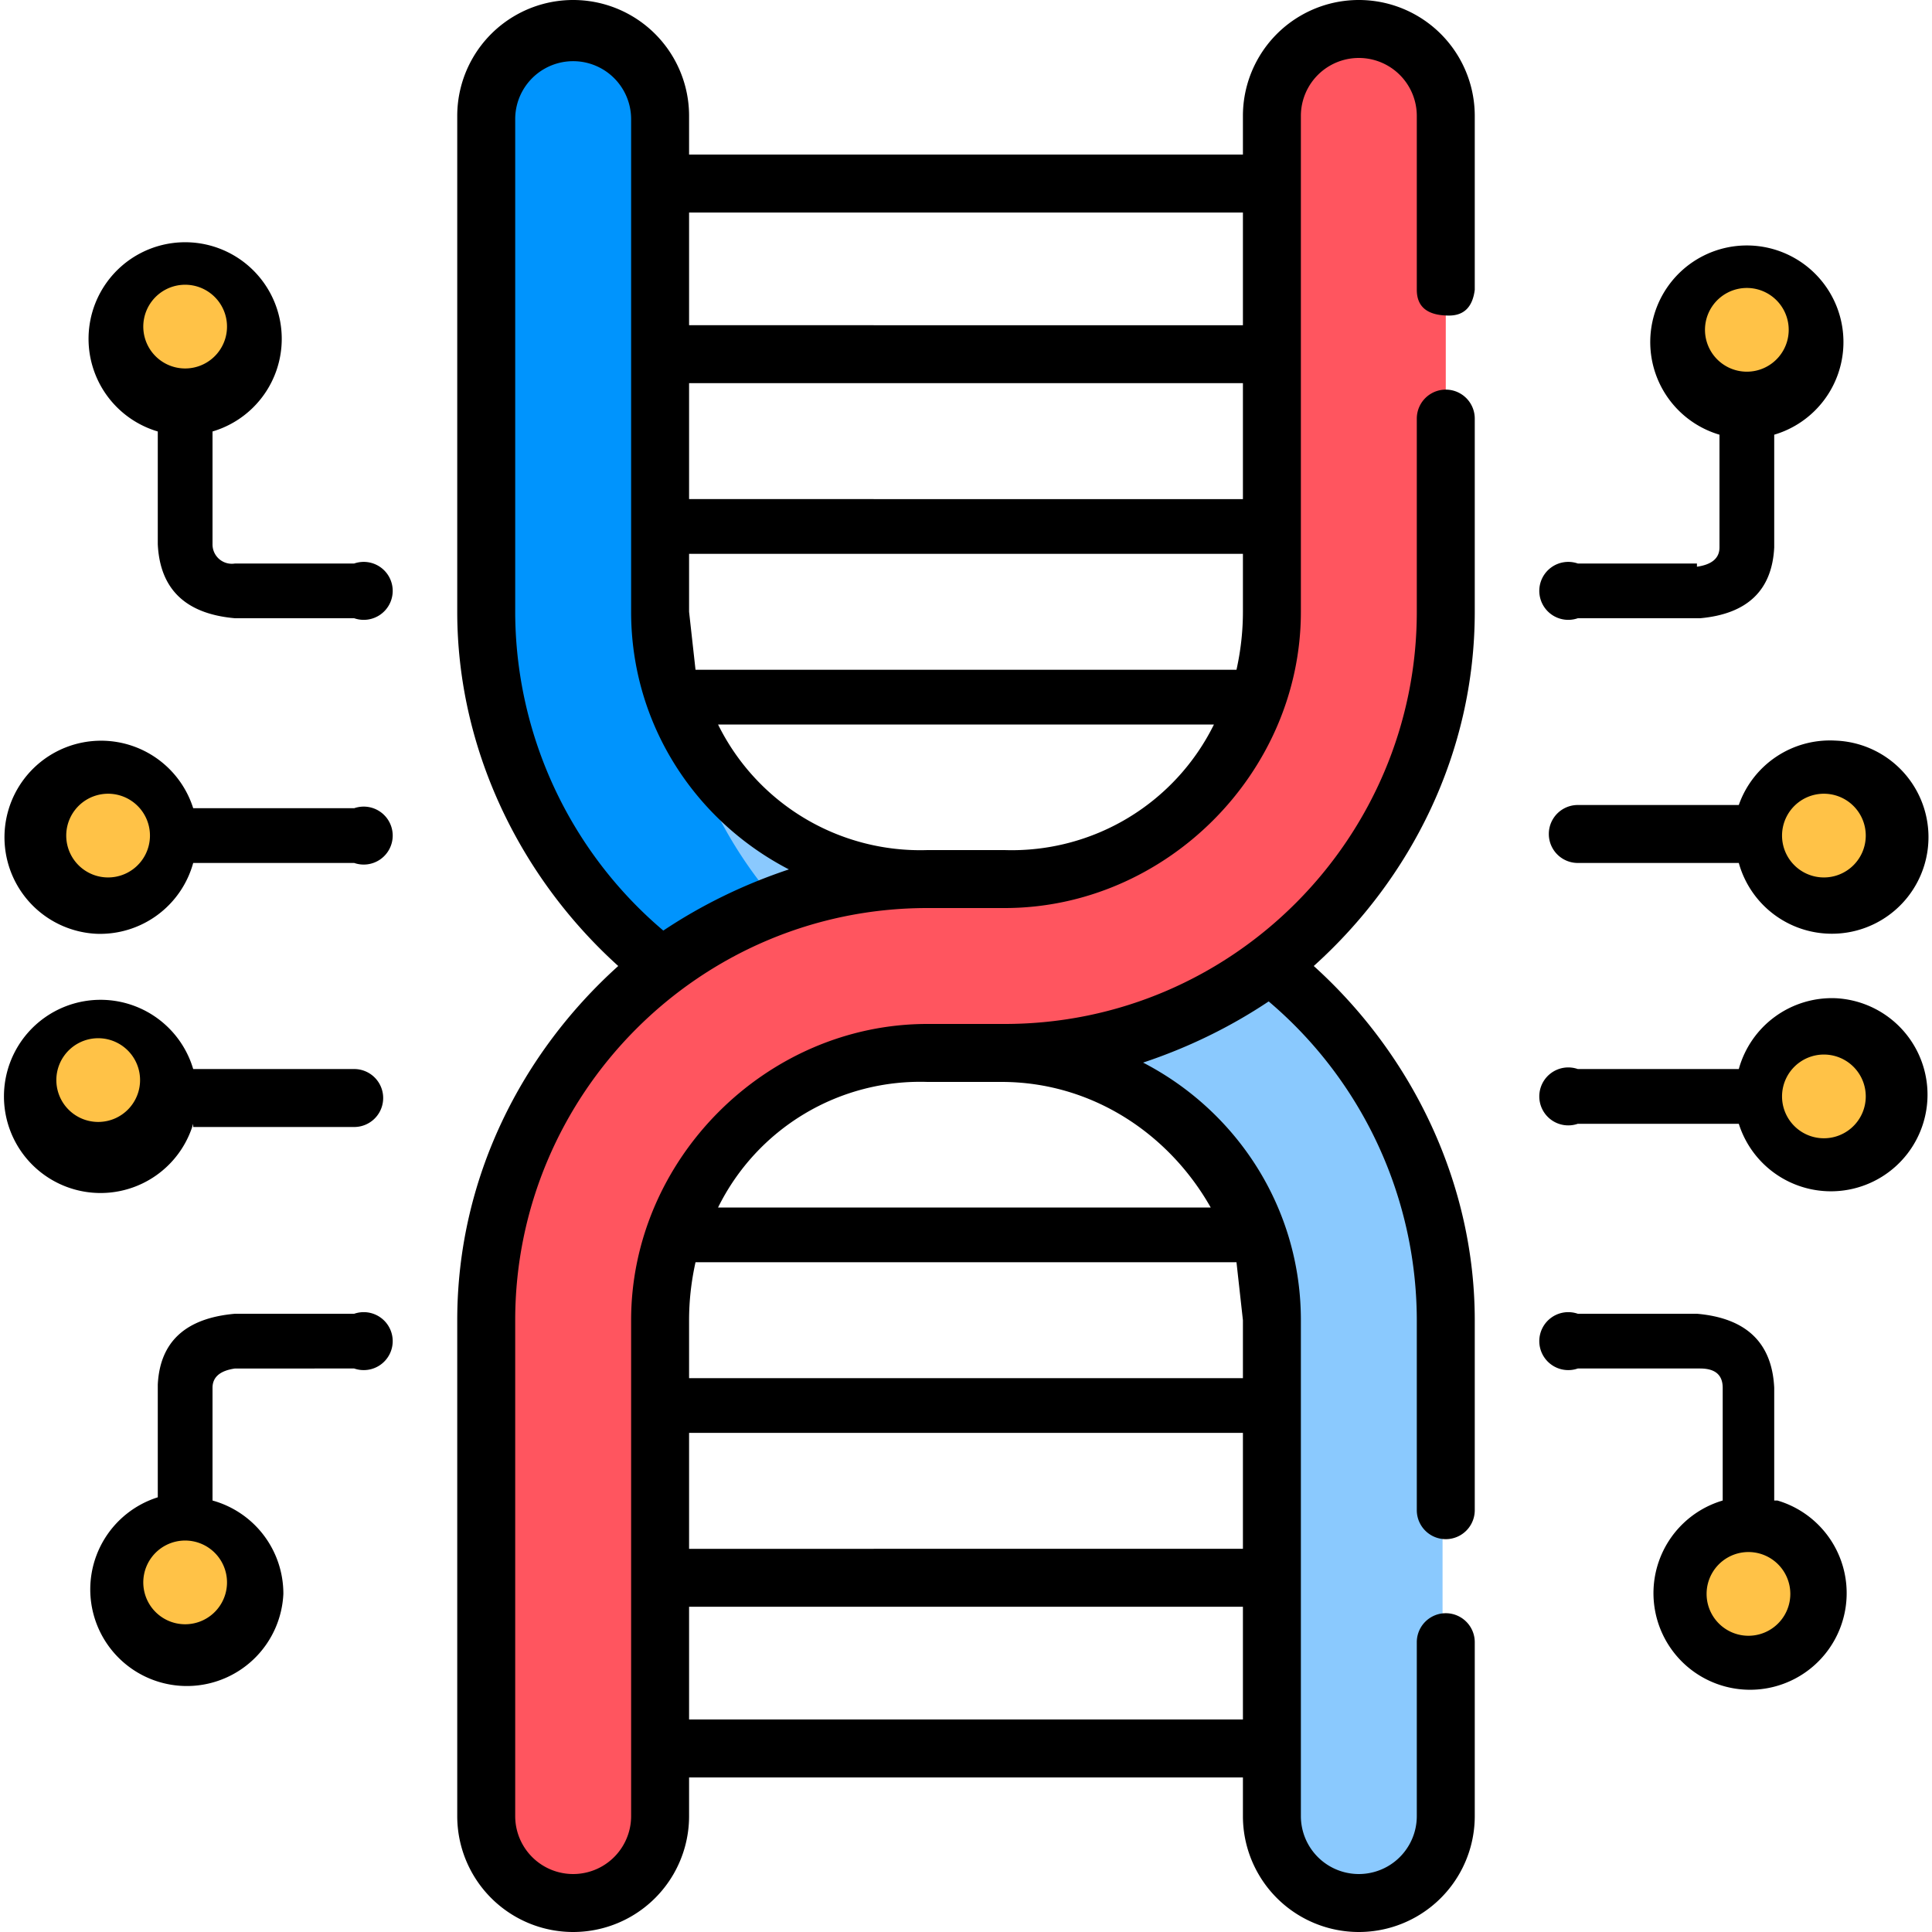 <svg xmlns="http://www.w3.org/2000/svg" width="60" height="60" fill="none" viewBox="0 0 60 60"><g clip-path="url(#a)"><path fill="#ffc247" d="M57.8 36a2.1 2.1 0 1 0-1.6-4 2.1 2.1 0 0 0 1.6 4M57.8 28a2.1 2.1 0 1 0-1.6-4 2.1 2.1 0 0 0 1.6 4M55 12.5a2.1 2.1 0 1 0-1.6-4 2.1 2.1 0 0 0 1.7 4M56.2 50.3a2.1 2.1 0 1 0-4-1.6 2.1 2.1 0 0 0 4 1.6M5 34.9a2.1 2.1 0 1 0-4-1.7A2.1 2.1 0 0 0 5 35M5 26.8a2.1 2.1 0 1 0-4-1.6 2.1 2.1 0 0 0 4 1.6M7.7 11.3a2.1 2.1 0 1 0-4-1.6 2.1 2.1 0 0 0 4 1.6M6.6 51.5a2.1 2.1 0 1 0-1.6-4 2.1 2.1 0 0 0 1.6 4"/><path fill="#8ac9fe" d="M21 21.6h-.4l.5 2.6 3.4 5.7 3.8-1.6.5-1a8 8 0 0 1-7.8-5.7"/><path fill="#0094fd" d="M21 21.6q-.5-1.2-.5-2.6V3.6a2.7 2.7 0 1 0-5.4 0V19c0 4.5 2.2 8.5 5.5 11l2.3.6 2.7-1.1Q22 26.4 21 21.6"/><path fill="#8ac9fe" d="M39.4 30H38l-6.7 1.9-.2.8c4.6 0 8.3 3.7 8.3 8.3v15.4a2.7 2.7 0 0 0 5.4 0V41c0-4.5-2.2-8.5-5.5-11"/><path fill="#ff555f" d="M42.2.9a2.7 2.7 0 0 0-2.7 2.7V19c0 4.6-3.7 8.3-8.3 8.3h-.8l-2.1.4-4.6 2.2-3.4 4.4-.1 4.3.6.5a8 8 0 0 1 8-6.4h2.4c7.6 0 13.7-6.1 13.7-13.7V3.6C45 2.1 43.7.9 42.2.9"/><path fill="#ff555f" d="M30.4 27.3h-1.6c-7.6 0-13.7 6.1-13.7 13.7v15.4a2.7 2.7 0 1 0 5.4 0V41q0-1 .3-2c.5-5.5 4.4-10.1 9.6-11.7"/><path fill="#000" d="M57 31a3 3 0 0 0-3 2.2H49a.9.9 0 1 0 0 1.7H54A3 3 0 1 0 57 31m0 4.3a1.3 1.3 0 1 1 0-2.5 1.3 1.3 0 0 1 0 2.5M57 23a3 3 0 0 0-3 2H49a.9.9 0 1 0 0 1.8H54A3 3 0 1 0 57 23m0 4.2a1.3 1.3 0 1 1 0-2.5 1.3 1.3 0 0 1 0 2.5M52.7 17.5H49a.9.9 0 1 0 0 1.7h3.8Q55 19 55.1 17v-3.5a3 3 0 1 0-1.7 0v3.5q0 .5-.7.6m.3-7a1.3 1.3 0 1 1 2.5 0 1.3 1.3 0 0 1-2.5 0M55.1 46.6v-3.5q-.1-2.1-2.4-2.3H49a.9.9 0 1 0 0 1.7h3.8q.7 0 .7.6v3.5a3 3 0 1 0 1.7 0m-.9 4.2a1.3 1.3 0 1 1 0-2.6 1.3 1.3 0 0 1 0 2.6M6 35H11a.9.9 0 1 0 0-1.8H6a3 3 0 1 0 0 1.7m-4.2-1a1.3 1.3 0 1 1 2.5 0 1.3 1.3 0 0 1-2.5 0M3 29a3 3 0 0 0 3-2.2H11a.9.9 0 1 0 0-1.7H6A3 3 0 1 0 3 29m0-4.3a1.3 1.3 0 1 1 0 2.5 1.3 1.3 0 0 1 0-2.5M7.3 19.2H11a.9.9 0 1 0 0-1.7H7.3a.6.6 0 0 1-.7-.6v-3.5a3 3 0 1 0-1.7 0v3.5Q5 19 7.3 19.2m-2.8-8.7a1.3 1.3 0 1 1 2.5 0 1.3 1.3 0 0 1-2.5 0M8.8 49.5a3 3 0 0 0-2.2-2.9v-3.5q0-.5.7-.6H11a.9.9 0 1 0 0-1.7H7.3Q5 41 4.9 43v3.5a3 3 0 1 0 3.9 3m-4.3 0a1.3 1.3 0 1 1 2.5 0 1.3 1.3 0 0 1-2.5 0M45 9.8q.7 0 .8-.8V3.6a3.6 3.6 0 0 0-7.2 0v1.2H21.4V3.6a3.6 3.6 0 0 0-7.2 0V19c0 4.2 1.9 8.2 5 11-3 2.7-5 6.6-5 11v15.4a3.6 3.6 0 0 0 7.2 0v-1.2h17.2v1.2a3.6 3.6 0 0 0 7.2 0V51a.9.9 0 1 0-1.8 0v5.4a1.8 1.8 0 0 1-3.6 0V41c0-3.5-2-6.5-4.9-8q2.1-.7 3.9-1.9a13 13 0 0 1 4.6 10v5.8a.9.9 0 1 0 1.8 0V41c0-4.2-1.9-8.2-5-11 3-2.7 5-6.6 5-11v-6a.9.9 0 1 0-1.8 0v6c0 7-5.7 12.8-12.8 12.8h-2.4c-5 0-9.2 4.2-9.2 9.2v15.4a1.8 1.8 0 0 1-3.6 0V41c0-7 5.7-12.8 12.8-12.8h2.4c5 0 9.2-4.2 9.2-9.2V3.6a1.8 1.8 0 0 1 3.6 0V9q0 .8 1 .8M28.7 33.6h2.4c2.8 0 5.2 1.6 6.5 3.9H22.3a7 7 0 0 1 6.5-3.9M21.4 41q0-.9.2-1.8h16.8l.2 1.8v1.8H21.4zm0 3.5h17.2v3.6H21.4zm0 5.4h17.2v3.5H21.4zm-.8-21a13 13 0 0 1-4.6-10V3.7a1.8 1.8 0 0 1 3.6 0V19c0 3.5 2 6.5 4.9 8q-2.1.7-3.9 1.9m10.6-2.5h-2.4a7 7 0 0 1-6.5-3.9h15.4a7 7 0 0 1-6.5 3.9m7.4-7.4q0 .9-.2 1.8H21.6l-.2-1.8v-1.8h17.2zm0-3.5H21.4v-3.6h17.2zm0-5.4H21.4V6.6h17.2z"/></g><defs><clipPath id="a"><path fill="#fff" d="M0 0h60v60H0z"/></clipPath></defs></svg>